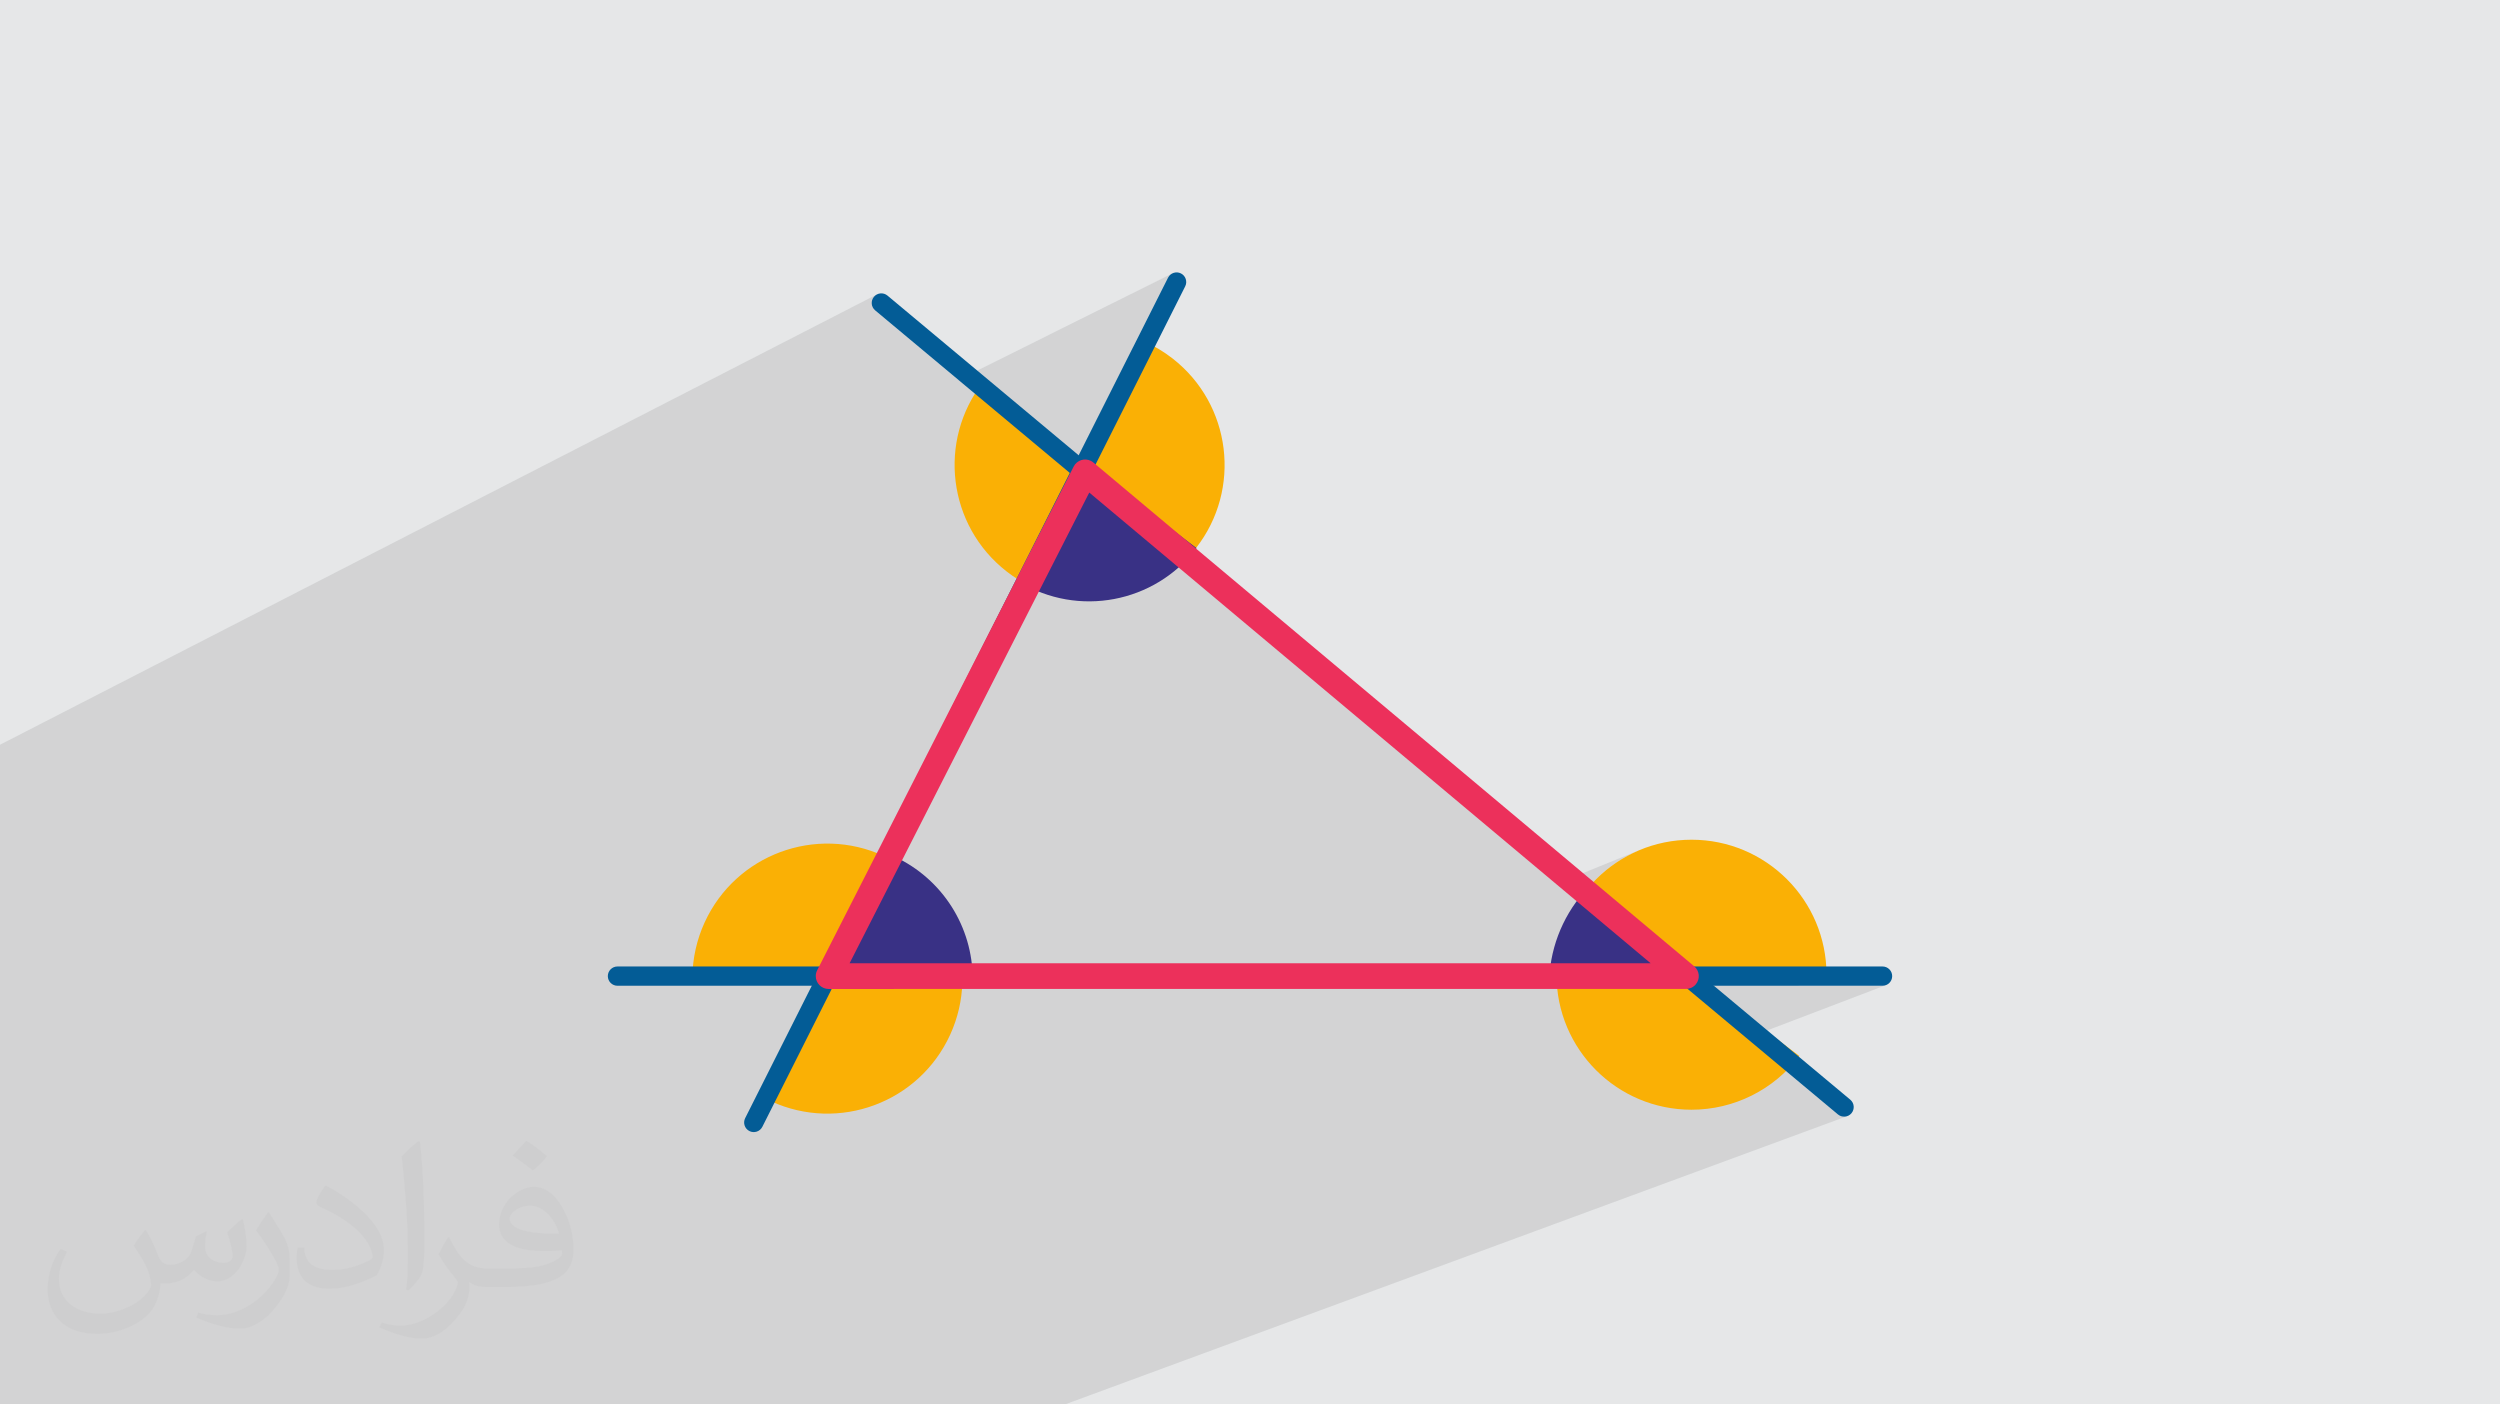 <?xml version="1.0" encoding="UTF-8"?>
<!DOCTYPE svg PUBLIC "-//W3C//DTD SVG 1.0//EN" "http://www.w3.org/TR/2001/REC-SVG-20010904/DTD/svg10.dtd">
<!-- Creator: CorelDRAW -->
<svg xmlns="http://www.w3.org/2000/svg" xml:space="preserve" width="94.192mm" height="52.917mm" version="1.0" style="shape-rendering:geometricPrecision; text-rendering:geometricPrecision; image-rendering:optimizeQuality; fill-rule:evenodd; clip-rule:evenodd"
viewBox="0 0 9404.92 5283.66"
 xmlns:xlink="http://www.w3.org/1999/xlink"
 xmlns:xodm="http://www.corel.com/coreldraw/odm/2003">
 <defs>
  <style type="text/css">
   <![CDATA[
    .fil5 {fill:#393185}
    .fil3 {fill:#FAB005}
    .fil4 {fill:#035C96;fill-rule:nonzero}
    .fil6 {fill:#EC305B;fill-rule:nonzero}
    .fil2 {fill:#373435;fill-opacity:0.031}
    .fil1 {fill:#2B2A29;fill-opacity:0.102}
    .fil0 {fill:#E6E7E8}
   ]]>
  </style>
 </defs>
 <g id="Layer_x0020_1">
  <polygon class="fil0" points="-0,0 9404.92,0 9404.92,5283.66 -0,5283.66 "/>
  <polygon class="fil1" points="2671.16,5283.66 2335.79,5283.66 2327.94,5283.66 2312.37,5283.66 2225.72,5283.66 1994.94,5283.66 1153.36,5283.66 1044,5283.66 570.02,5283.66 383.69,5283.66 353.79,5283.66 232.62,5283.66 184.17,5283.66 -0,5283.66 -0,5236.1 -0,5063.04 -0,5026.26 -0,5000.85 -0,4982.03 -0,4820.94 -0,4736.59 -0,4715.57 -0,4688.31 -0,4666.59 -0,4526.38 -0,4206.93 -0,4203.2 -0,3990.25 -0,3806.45 -0,3720.54 -0,3716.76 -0,3696.8 -0,3687.32 -0,3401.3 -0,3272.45 -0,3231.84 -0,3224.95 -0,2852.12 -0,2804.53 -0,2801.67 3298.92,1107.6 3292.93,1111.46 3287.68,1116.58 3283.57,1122.64 3280.83,1129.2 3279.45,1136.06 3279.4,1143.01 3280.67,1149.84 3283.25,1156.35 3287.1,1162.33 3292.23,1167.57 3605.61,1429.3 4408.7,1029.34 4402.95,1033.33 4398.01,1038.44 4394.07,1044.62 4262.56,1306 4305.16,1285.06 4099.05,1749.21 4028.96,1782.86 4032.25,1785.61 4097.28,1754.4 4062.82,1811.14 5869.08,3319.64 6165.74,3198.9 6143.24,3209.07 6121.34,3220.28 6100.07,3232.52 6079.47,3245.73 6059.56,3259.88 6040.38,3274.96 6021.94,3290.93 6004.31,3307.74 5990.37,3322.36 5991.41,3321.94 6333.72,3678.45 6363.42,3666.85 6871.28,3666.85 6763.4,3708.38 7082.05,3708.38 7089.36,3707.64 7096.16,3705.52 6570.92,3905.8 6914.19,4192.47 6920.25,4196.59 6926.81,4199.32 6933.67,4200.71 6940.62,4200.76 6947.45,4199.48 4005.6,5283.66 3957.83,5283.66 3495.34,5283.66 2957.35,5283.66 2951.52,5283.66 "/>
  <path class="fil2" d="M548.54 4627.69c17.95,27.21 29.6,53.36 40.96,82.43 8.45,16.91 12.93,48.09 52.57,48.09 11.61,0 28.28,-3.42 43.06,-11.61 16.63,-8.73 29.32,-21.94 35.94,-42l15.85 -53.36 38.57 -19.02 2.64 2.64c-5.27,20.09 -6.59,39.36 -6.59,54.43 0,44.63 38.57,61.56 69.22,61.56 17.95,0 34.09,-8.73 34.09,-25.11 0,-21.13 -8.98,-57.06 -20.62,-89.29 17.95,-17.95 35.94,-35.94 56.53,-50.47l3.17 1.6c8.98,38.04 14,75.56 14,100.66 0,24.57 -10.83,51.79 -19.81,69.49 -18.49,34.87 -51.25,62.62 -90.87,62.62 -30.1,0 -63.65,-15.07 -86.66,-43.06l-1.32 0c-21.66,26.96 -55.22,51.25 -108.86,51.25l-16.63 0c-2.64,35.41 -10.29,60.49 -21.94,82.95 -31.95,62.34 -126.81,106.47 -216.1,106.47 -124.17,0 -186.51,-71.59 -186.51,-166.96 0,-58.91 19.27,-113.6 48.88,-152.42l24.29 10.04c-18.49,35.41 -30.91,68.68 -30.91,101.45 0,89.29 72.66,131.83 156.4,131.83 77.68,0 173.83,-49.41 191.28,-106.72 -6.59,-62.62 -30.1,-91.93 -66.04,-148.99 10.83,-19.02 24.83,-38.04 42.28,-58.38l3.17 0 0 0 0 0 -0.02 -0.09zm1432.13 -336.04c26.15,16.39 51.79,35.66 76.87,57.85 -14,19.81 -31.45,37.79 -53.11,53.64 -25.11,-20.34 -50.19,-37.79 -75.84,-56.27 17.42,-19.55 34.62,-38.29 52.04,-55.22l0 0 0 0 0 0 0 0 0 0 0.03 0zm13.47 244.11c-42.28,0 -76.87,27.75 -76.87,48.34 0,44.13 84.53,57.85 185.72,57.31 -12.68,-51.79 -57.06,-105.68 -108.86,-105.68l0.01 0.03zm-94.86 236.19c54.96,0 103.04,-1.6 139.74,-10.83 40.96,-10.29 75.56,-30.91 75.56,-45.17 0,-3.7 0,-8.19 -1.32,-11.89 -22.98,2.11 -49.41,2.11 -72.38,2.11 -74.49,0 -131.55,-16.91 -154.02,-58.66 -5.55,-11.61 -9.51,-24.57 -9.51,-39.36 0,-40.43 17.42,-79.79 48.09,-107 25.61,-22.45 53.89,-36.44 82.67,-36.44 52.04,0 93.51,41.75 122.57,107.54 15.85,35.94 26.68,77.4 26.68,129.72 0,34.87 -9.51,64.19 -31.17,85.85 -40.43,39.11 -114.92,53.89 -229.04,53.89l-51.79 0 0 0 -13.47 0c-28.28,0 -48.62,-5.02 -64.72,-17.42l-2.64 0c0.79,6.59 1.32,12.93 1.32,19.02 0,25.61 -8.45,58.38 -25.61,84.53 -50.72,75.3 -105.68,108.04 -153.24,108.04 -48.09,0 -107,-18.49 -160.11,-42.54l9.51 -18.49c17.17,7.13 40.96,11.89 73.7,11.89 85.85,0 198.66,-82.43 212.66,-163 -3.17,-6.59 -8.98,-15.32 -17.17,-24.57 -25.11,-29.85 -40.96,-54.68 -55.75,-80.83 12.68,-25.11 24.29,-45.17 35.13,-63.4l4.49 -0.53c36.72,74.77 69.99,117.55 144.23,117.55l11.61 0 0 0 53.89 0 0 0 0 0 0 0 0 0 0 0 0.09 0.01zm-371.98 79c6.34,-34.34 6.87,-72.91 6.87,-108.86l0 -53.36c0,-99.6 -12.68,-244.36 -22.98,-338.68 17.95,-19.27 43.06,-42 62.87,-57.31l5.81 1.6c13.47,118.62 16.63,256 16.63,383.06 0,33.3 -1.32,65.79 -4.49,89.55 -1.85,30.1 -19.27,52.83 -56.53,87.7l-8.19 -3.7zm-382.8 -157.19c1.85,46.77 24.83,83.49 105.15,83.49 49.93,0 92.19,-12.93 138.96,-35.13 8.45,-3.7 12.93,-8.73 12.93,-12.93 0,-29.32 -22.45,-68.15 -60.23,-103.55 -36.72,-33.3 -85.34,-62.62 -130.76,-82.18 -15.6,-6.59 -20.62,-13.47 -20.62,-20.09 0,-13.47 17.95,-41.75 32.77,-62.09l5.02 -0.53c52.04,27.21 110.17,67.64 153.24,112.53 39.11,41.47 63.4,83.49 63.4,129.19 0,33.81 -10.29,65.51 -26.96,95.11 -57.06,28.79 -117.83,50.72 -178.06,50.72 -73.17,0 -123.1,-34.34 -123.1,-114.92 0,-8.73 0,-22.19 3.17,-39.64l25.11 0 0 0 0 0 0 0 0 0 0 0 -0.02 0zm-132.37 -132.9l45.45 73.45c16.63,27.21 32.23,56.81 32.23,103.55l0 59.7c0,48.34 -30.91,100.13 -80.83,151.38 -39.11,34.62 -73.7,49.41 -105.68,49.41 -47.55,0 -101.98,-14.79 -164.85,-41.75l7.13 -18.49c19.81,5.27 42.79,9.77 71.06,9.77 90.36,-0.53 182.8,-66.57 225.08,-147.15 5.02,-9.26 6.87,-17.95 6.87,-24.04 0,-9.26 -5.02,-19.55 -8.98,-28.79 -22.98,-43.31 -48.62,-82.95 -76.87,-119.68 14.79,-23.25 29.6,-45.7 45.7,-67.9l3.7 0.53 0 0 0 0 0 0 0 0 0 0 -0.02 0.01z"/>
  <path class="fil3" d="M3112.57 3681.52l-507.82 -5.51c0.77,-71.16 16.5,-141.37 46.14,-206.07 116.85,-254.98 418.29,-366.95 673.27,-250.11 254.97,116.86 366.95,418.3 250.09,673.28 -116.85,254.97 -418.29,366.94 -673.26,250.1l211.58 -461.69z"/>
  <path class="fil3" d="M4099.05 1749.21l206.11 -464.15c37.85,16.81 73.5,38.18 106.16,63.64 221.21,172.47 260.69,491.6 88.23,712.78 -172.46,221.2 -491.59,260.69 -712.77,88.23 -221.21,-172.46 -260.69,-491.6 -88.23,-712.78l400.5 312.28z"/>
  <path class="fil4" d="M4394.07 1044.62c9,-17.83 30.77,-25 48.61,-16.01 17.82,8.99 24.99,30.76 16.01,48.6l-1590.78 3161.83c-8.99,17.83 -30.76,25 -48.6,16.01 -17.83,-8.99 -25,-30.76 -16.01,-48.6l1590.77 -3161.83z"/>
  <path class="fil5" d="M4097.28 1754.4l404.15 307.55c-157.41,206.85 -445.59,261.45 -667.76,126.53l263.61 -434.08z"/>
  <path class="fil5" d="M3151.38 3683.3l214.63 -460.28c178.89,83.41 293.24,262.91 293.24,460.28l-507.86 0z"/>
  <path class="fil3" d="M6363.42 3666.85l405.6 305.64c-95.95,127.35 -246.14,202.22 -405.6,202.22 -280.48,0 -507.86,-227.39 -507.86,-507.86 0,-280.48 227.39,-507.86 507.86,-507.86 280.48,0 507.86,227.39 507.86,507.86l-507.86 0z"/>
  <path class="fil5" d="M6360.59 3706.44l-530.87 -48c11.56,-127.99 68.98,-247.49 161.69,-336.5l369.18 384.5z"/>
  <path class="fil4" d="M3292.23 1167.57c-15.33,-12.83 -17.36,-35.68 -4.54,-50.99 12.83,-15.33 35.69,-17.37 51,-4.54l3621.97 3024.9c15.33,12.82 17.36,35.68 4.53,50.99 -12.83,15.33 -35.68,17.36 -50.99,4.54l-3621.97 -3024.9z"/>
  <path class="fil4" d="M7082.05 3635.85c20.02,0 36.27,16.24 36.27,36.27 0,20.02 -16.25,36.27 -36.27,36.27l-4759.17 0c-20.02,0 -36.27,-16.25 -36.27,-36.27 0,-20.03 16.25,-36.27 36.27,-36.27l4759.17 0z"/>
  <path class="fil6" d="M4115.13 1741.53l2258.36 1893.55c20.44,17.1 23.14,47.57 6.04,68 -9.54,11.4 -23.22,17.28 -37.01,17.28l-3225.24 0.1c-26.7,0 -48.36,-21.66 -48.36,-48.36 0,-8.58 2.24,-16.62 6.16,-23.61l964.1 -1893.46c12.1,-23.77 41.2,-33.25 64.98,-21.15 4.09,2.09 7.75,4.68 10.96,7.65zm2094.59 1882.22l-2111.94 -1770.79 -901.64 1770.79 3013.59 0z"/>
 </g>
</svg>
